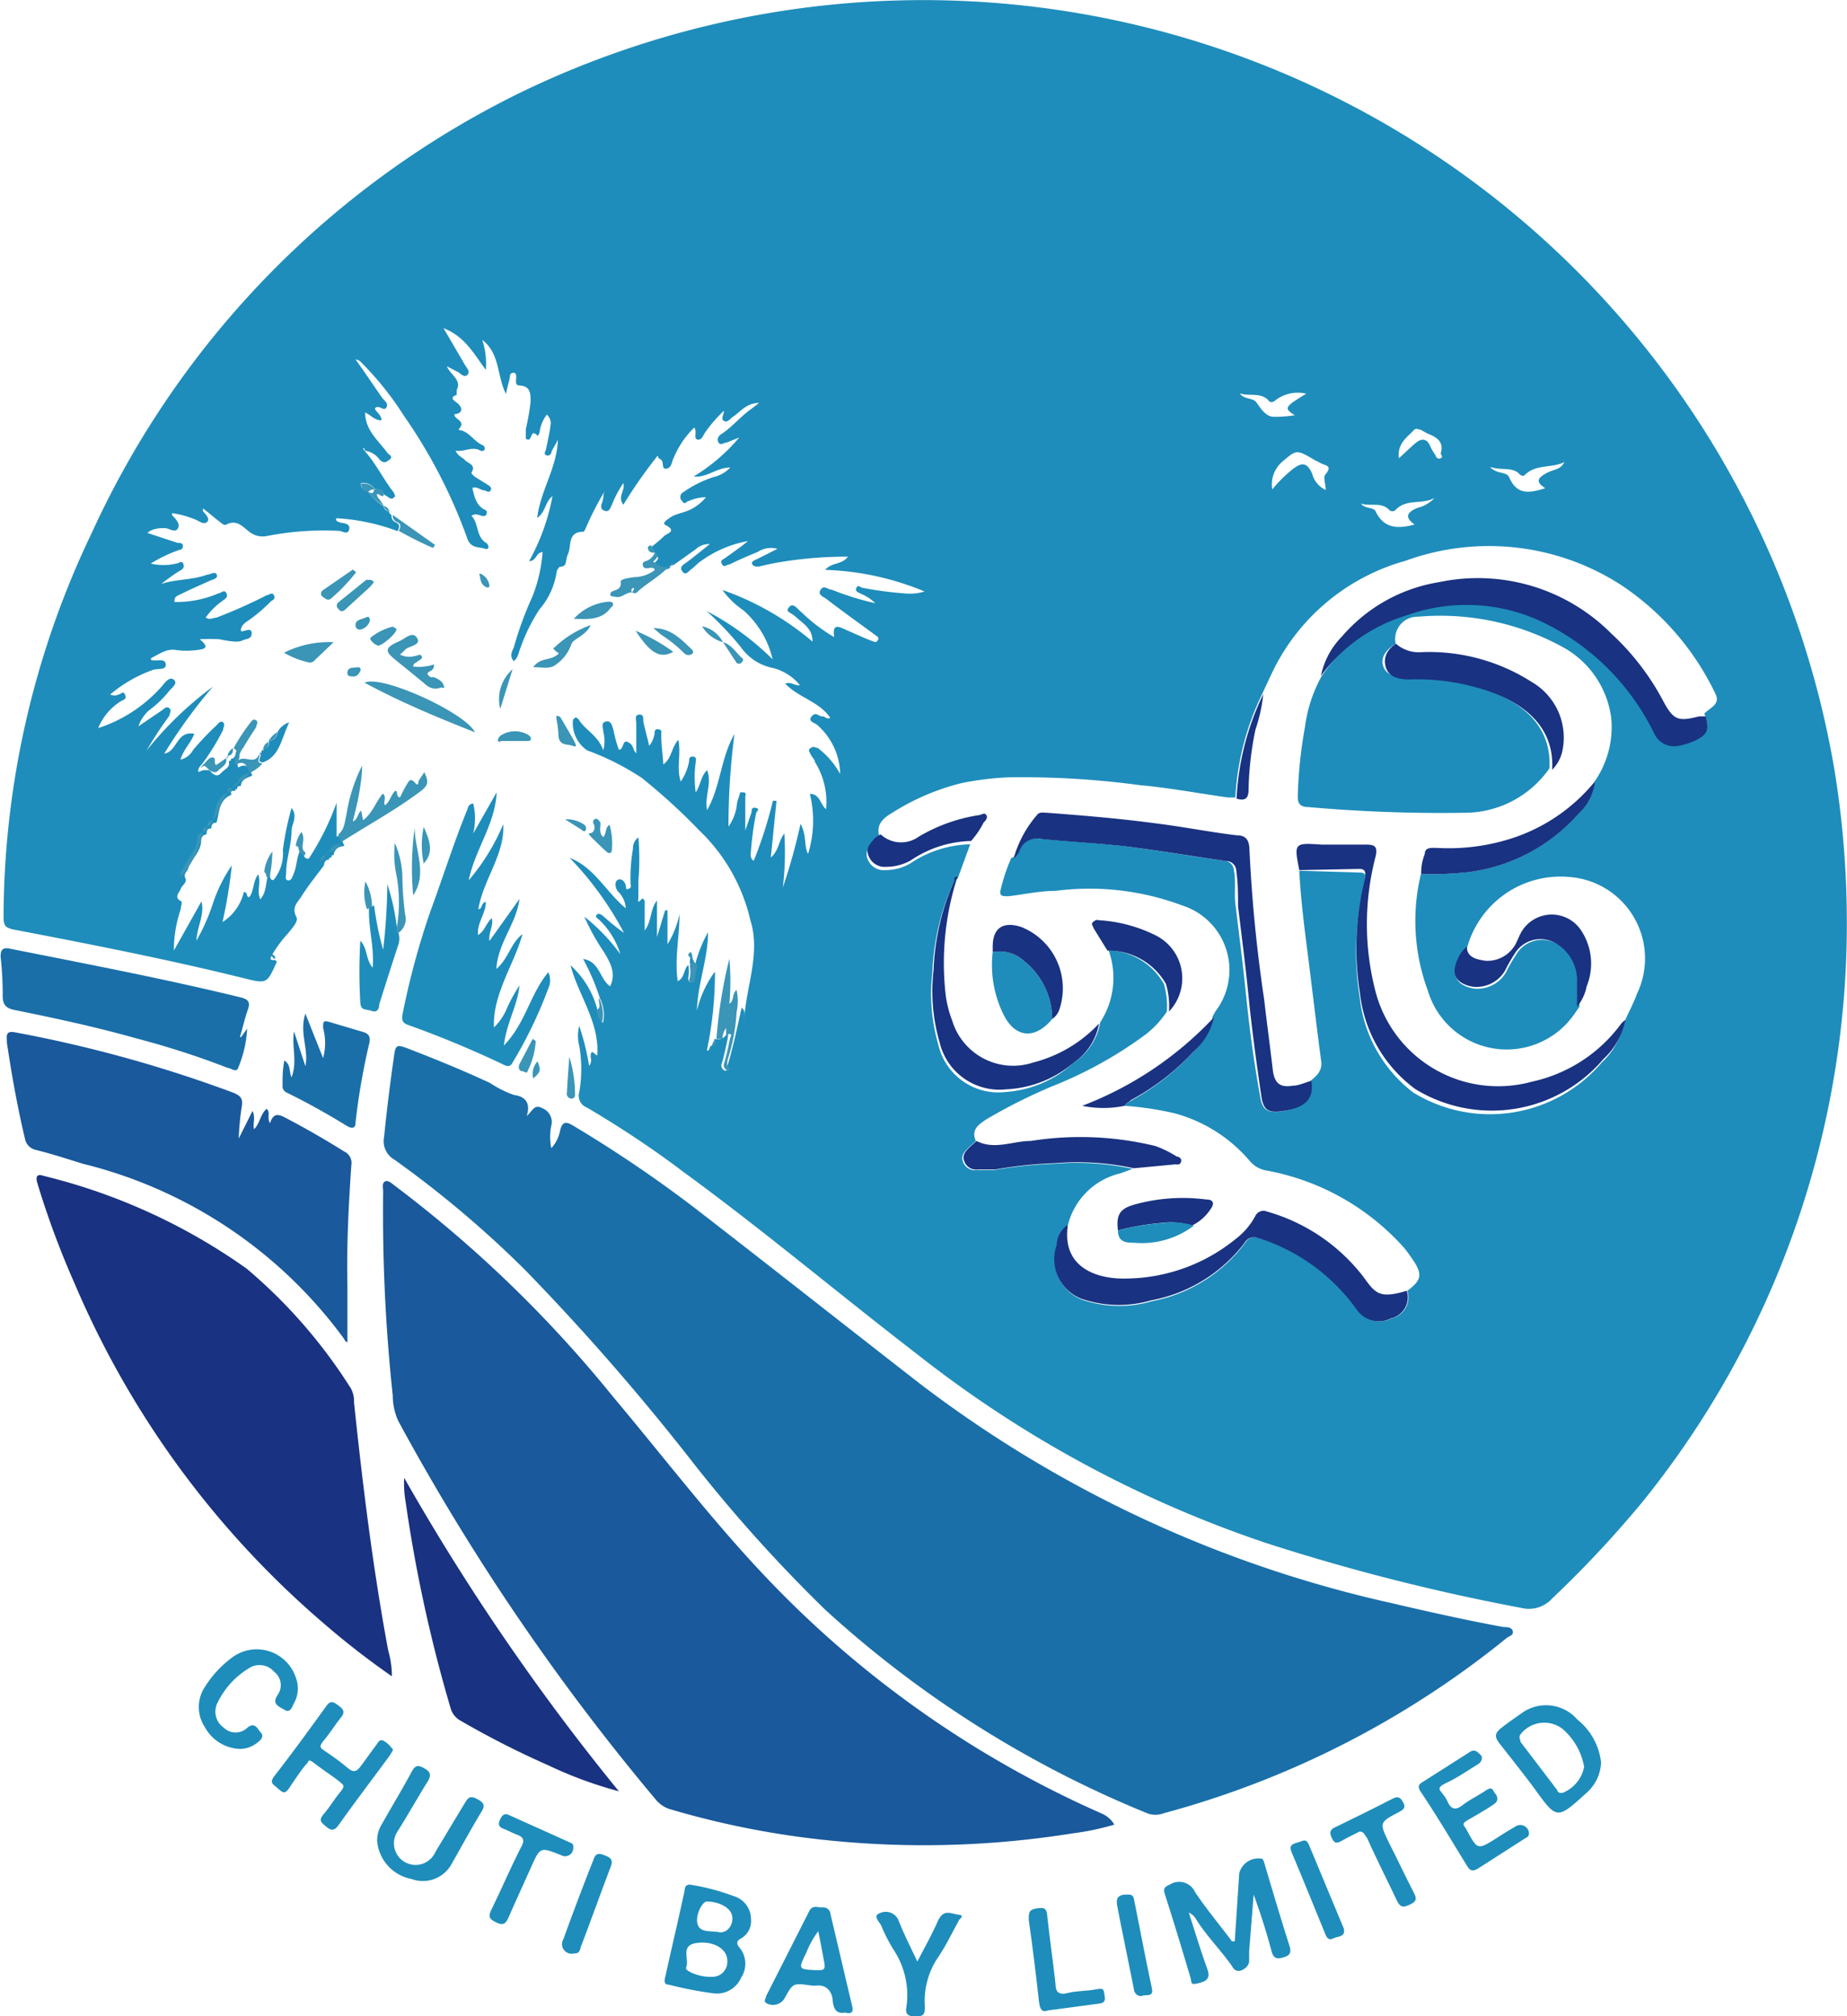 <svg xmlns="http://www.w3.org/2000/svg" id="Layer_1" data-name="Layer 1" viewBox="0 0 61.51 67.15"><defs><style>.cls-1{fill:#1e8dbb;}.cls-2{fill:#1a6fa9;}.cls-3{fill:#19599c;}.cls-4{fill:#193281;}.cls-5{fill:#3a95b7;}</style></defs><path class="cls-1" d="M21.36,21.6c.4.44.66,1,1,1.42,0,.05.08.1,0,.16a.12.12,0,0,1-.17,0L22,23.06c0-.14-.16-.16-.28-.17a.46.46,0,0,0-.46-.19c0,.16.08.26.23.28a1.9,1.9,0,0,0,.53.49h0a.18.18,0,0,0,.18.17,0,0,0,0,1,0,.05l.08.08h0a.22.22,0,0,0,.15.24c.14.07.11.18.05.29a6.82,6.82,0,0,0-2.05-.43c0,.13.09.11.13.14s.35,0,.31.22-.23.06-.35.06a10,10,0,0,0-2.38.17.71.71,0,0,1-.6-.14c-.22-.17-.42-.42-.76-.24-.09.05-.17-.06-.25-.11L16,23.54c0,.06,0,.09,0,.1s.25.22.15.34-.26,0-.39-.06a3.21,3.21,0,0,0-.79-.22s0,.06,0,.07.3.25.2.43-.29,0-.44,0-.41,0-.58.16l1,.33c.08,0,.19,0,.18.12s-.09.1-.16.13a4.74,4.74,0,0,0-.91.44,1.86,1.86,0,0,0,.85,0c.08,0,.18-.12.23,0s0,.18-.11.24-.42.28-.62.44c.5-.17,1-.12,1.53-.31.1,0,.27-.13.32,0s-.14.16-.25.21c-.28.13-.57.25-.85.39s-.3.11-.31.31l0,0,0,0a3.54,3.54,0,0,0,1.47-.29c.08,0,.19-.15.26,0s-.06.19-.14.26a2.21,2.21,0,0,0-.55.55c.15.09.25,0,.36,0a16.85,16.85,0,0,0,1.68-.75c.08,0,.17-.11.23,0s0,.15-.09.2a5.35,5.35,0,0,1-.72.62c-.12.08-.26.16-.29.33s.34-.13.36.1-.2.2-.33.27-.5,0-.75-.05a6.32,6.32,0,0,0-.65,0c.31.26.22.33-.1.36a2.59,2.59,0,0,1-.68,0c-.32-.06-.57.14-.84.27,0,0,0,.05,0,.06.17.06.46-.08.49.14s-.29.13-.45.2a4.57,4.57,0,0,0-1.4.81.3.3,0,0,0,.28,0c.07,0,.15-.14.21,0s0,.16-.11.21a1.9,1.9,0,0,0-.78.91,4.81,4.81,0,0,0,2.1-1.37c.11-.12.26-.37.42-.24s-.11.29-.21.44a3.41,3.41,0,0,1-.62.58,1.26,1.26,0,0,0-.35.53l.78-.53c.08-.06.16-.15.25-.07s0,.18,0,.25a12.86,12.86,0,0,0-.76,1.16,11.74,11.74,0,0,1,2.21-2.13,17.17,17.17,0,0,0-1.62,2.23c.44-.07.4-.77,1-.66-.11.3-.36.52-.46.86a.64.64,0,0,0,.42-.32,8.89,8.89,0,0,1,.79-.83c.05-.06.13-.16.21-.09s0,.17,0,.25a7.85,7.85,0,0,1-.68,1.11c-.07.09-.18.17-.14.31l-.05,0h0v0l.21-.08c.07,0,.18,0,.2,0s.2.3.38.11.32-.19.27-.42h0c.06,0,.08,0,.07-.07h0c.15,0,.15-.15.18-.26h0c.26.15-.05.37.07.55.3-.17.38.05.46.27h0c-.16.08-.36.11-.38.35h0c-.07,0-.13,0-.12.1h0q-.08,0-.06.06v0c-.13,0-.18,0-.13.13h0c-.43.17-.4.59-.5.93h0c-.14,0-.17.08-.17.19h0c-.15,0-.16.09-.16.2h0a.19.19,0,0,0-.18.19c0,.38-.3.6-.43.92,0,.11-.18.19-.1.34s-.11.24-.15.36-.24.28,0,.41c.07,0,0,.18,0,.27a4.21,4.21,0,0,0-.23,1.38l.92-1.64c.11.45-.14.81-.17,1.31a6.5,6.5,0,0,0,.56-1.27,5.12,5.12,0,0,1,.62-1.24,16.21,16.21,0,0,1-.31,1.89,1.63,1.63,0,0,0,.71-1c.15,0,.06.17.18.17.17-.21.11-.51.3-.76.1.29-.06.56.07.83.22-.25.17-.57.27-.84.1,0,0,.21.17.2a1.39,1.39,0,0,0,.31-1,9.71,9.71,0,0,1,.29-1.4c.22.29,0,.53,0,.76,0,.47-.18.93-.18,1.4,0,.09-.06.23.06.25s.15-.13.19-.22c.11-.25.09-.54.22-.78.1,0,.09.15.14.22s.15.09.18,0a8.69,8.69,0,0,0,.89-1.81v1.13c.13,0,.08-.13.16-.15s0,.14,0,.22l.1.25h0c-.17,0-.33.09-.36.3h0c-.05,0-.08,0-.07.08v0c-.06,0-.08,0-.08.07v0c-.12,0-.16.08-.17.19-.26.35-.53.68-.76,1.05-.12.18-.33.36-.16.67.08.15-.15.38-.28.55a3.85,3.85,0,0,0-.52.7c-.05.09-.13.22.09.18l.06.06c-.33.74-.33.74-1.1.55-2.46-.61-4.95-1.1-7.45-1.58-.56-.1-.56-.11-.55-.69a29.75,29.75,0,0,1,2.94-12.57A30.37,30.37,0,0,1,26.64,9.66,30.76,30.76,0,0,1,52.78,9.4,30.8,30.8,0,0,1,70.32,32.18a31.38,31.38,0,0,1,.42,4.64,30.65,30.65,0,0,1-6.8,19.81,36.18,36.18,0,0,1-3,3.21,1.05,1.05,0,0,1-1.05.32A69.2,69.2,0,0,1,51.4,58a38.64,38.64,0,0,1-11.62-6.29c-2.6-2-5.11-4.12-7.77-6.06-1-.76-2.1-1.49-3.22-2.15a.42.42,0,0,1-.26-.51,4.48,4.48,0,0,0,0-1.55,1.33,1.33,0,0,1,0-.66,8.31,8.31,0,0,1,.33,1.33.31.31,0,0,0,.05-.29c0-.33.14-.07.22-.06.08-1.11-.63-2-.89-3a3,3,0,0,1,.9,1.5.62.62,0,0,0,.18.42,1.22,1.22,0,0,0-.1-.82,7.7,7.7,0,0,0-.56-1.31c.56.08.55.68.9.91.21-.44,0-.8-.22-1.16a7.37,7.37,0,0,1-.64-1.16,6.39,6.39,0,0,1,1.2,1.25,2.65,2.65,0,0,0-.68-1.12c-.05-.06-.18-.11-.11-.19s.17,0,.24.06a7.18,7.18,0,0,0,.67.54,10.85,10.85,0,0,0-1.81-2.5c.83.32,1.21,1.14,1.87,1.68a.85.85,0,0,0-.26-.56c-.11-.14-.11-.34,0-.39s.23.05.26.2,0,.13.1.1.06-.11.06-.18a5.52,5.52,0,0,1,.08-1.15.44.44,0,0,1,.18-.38,8.71,8.71,0,0,1,0,1.45c0,.17,0,.34,0,.51s-.06.26.13.08c0,0,.08,0,.08.12v.94c.24-.31.17-.69.41-1v1.61H31l.39-1.28h.08v1.13a3.22,3.22,0,0,0,.4-1c0,.74-.17,1.47-.06,2.23.24-.12.19-.4.35-.54a1,1,0,0,1,0,.42c0,.06,0,.12.06.14s.1,0,.11-.11,0-.32.08-.48v0l0,0,0-.06a4.35,4.35,0,0,1,.41-1c0,.88-.35,1.72-.37,2.61a3.55,3.55,0,0,1,.6-1.3,12.61,12.61,0,0,1-.27,2.63c.12,0,.07-.11.12-.14s.16-.12.12-.24h.2l.12-.05s.09-.11.13-.11,0,.11,0,.16c-.06.27-.11.54-.19.8a.18.18,0,0,0,.11.25c.06,0,.06,0,.06-.1.2-.66.34-1.34.49-2,.14.12.08.24.09.36s0,0,0-.05c.08-1.07.54-2.14.2-3.22a6,6,0,0,0-1.71-3,19.93,19.93,0,0,0-1.92-1.75,8.77,8.77,0,0,0-1.81-.91,1.1,1.1,0,0,1-.47-1c.08-.16.16-.07.21,0,.22.34.63.51.8,1a1.18,1.18,0,0,0,0-.62c0-.13-.09-.3.09-.34s.2.15.25.28a4,4,0,0,0,.18.66c.18,0,.1-.36.31-.25s.13.24.27.37c0-.33,0-.66,0-1,0-.1-.07-.28.1-.29s.12.16.14.26.12.48.19.78a.86.86,0,0,0,.18-.41c0-.07,0-.16.13-.14s.09.1.09.17c0,.33.05.66.07,1,.29-.21.26-.55.5-.82.1.48-.07.93.08,1.39a1.73,1.73,0,0,0,.28-.68c0-.07,0-.16.13-.15s.09.11.09.19a3.48,3.48,0,0,0,0,1c.17-.25.16-.53.38-.74.17.46-.1.89,0,1.33.45-.79.45-1.74.91-2.53a23.67,23.67,0,0,0-.2,3.08,1.59,1.59,0,0,0,.28-.72c0-.1.05-.21.08-.31s0-.12.13-.11.07.09.07.14c0,.37,0,.75,0,1.13l.21-.61c0-.07,0-.18.15-.14s0,.12,0,.18a10.48,10.48,0,0,0-.18,1.37c0,.06,0,.14.1.21a14,14,0,0,0,.64-2l.12,0-.19,1.89c.27-.23.26-.56.45-.8a9.85,9.85,0,0,1-.05,1.8,19.7,19.7,0,0,0,.59-2.12c.21.37.11.74.25,1a3.71,3.71,0,0,0,.06-2c.34,0,.34.35.54.51a2.5,2.5,0,0,0-.37-1.57c0-.08-.1-.16-.14-.25s-.11-.15,0-.22.16,0,.23,0a2.7,2.7,0,0,1,.75.87,2.23,2.23,0,0,0-.77-1.64c-.08-.07-.32-.11-.18-.28s.23,0,.35,0,.14.11.27.05c-.37-.55-1.05-.67-1.5-1.14.2-.08.31.08.49.05a1.72,1.72,0,0,0-.89-.57,1.71,1.71,0,0,1-1.08-.7,10.74,10.74,0,0,0-1.14-1.2,9,9,0,0,1,2.2,1.61A3.09,3.09,0,0,0,34,26.94a2.78,2.78,0,0,1-.7-.68,9.45,9.45,0,0,1,3,1.72c0-.43-.3-.59-.53-.8s-.39-.18-.25-.35.29.08.41.17a5.79,5.79,0,0,0,1.09.83c-.07-.49.17-.34.4-.24s.51.23.76.33.24.09.3,0-.09-.15-.16-.21c-.52-.38-1.05-.76-1.57-1.16-.1-.07-.29-.13-.18-.3s.24,0,.37,0a9.15,9.15,0,0,0,1.45.45,1.52,1.52,0,0,0-.47-.31c-.08-.05-.22-.07-.16-.2s.14,0,.22,0a12.06,12.06,0,0,0,1.47.19,1.68,1.68,0,0,0,.58-.07,9.34,9.34,0,0,0-3.31-.72c.22-.26.55-.16.76-.44a13.45,13.45,0,0,0-2.58.24l-.39.09c-.09,0-.18,0-.22-.08s.07-.13.14-.16.44-.22.7-.35a.79.79,0,0,0-.65.1c-.32.13-.64.27-.95.42-.1,0-.16.12-.24,0s0-.16.08-.2c.26-.19.53-.37.78-.58a3.81,3.81,0,0,0-1.61.7c-.1.07-.18.17-.28.24s-.18.22-.29.08,0-.22.12-.3.49-.38.79-.62a.66.66,0,0,0-.48.18l-.73.52c-.06,0-.13,0-.12.1h0c-.22.12-.36-.07-.54-.14.18-.18.18-.18.07-.32h0l-.14-.25a4.71,4.71,0,0,0,.41-.35c.08-.09.46-.16.06-.37-.12-.06,0-.15.09-.21.23-.19.54-.19.79-.34a1.48,1.48,0,0,0,.46-.38,1.46,1.46,0,0,0-.58.13c-.07,0-.13.15-.21,0A.18.18,0,0,1,32,23a3.75,3.75,0,0,1,1-.5,1.08,1.08,0,0,0,.56-.32c-.45,0-.78.35-1.22.3a6.13,6.13,0,0,0,1.52-1.3l-.42.17c-.09,0-.2.11-.27,0s0-.23.09-.28c.37-.24.63-.58,1-.84l.26-.2c-.43,0-.62.3-.87.46-.09.06-.18.21-.3.14s0-.21,0-.34a4.5,4.5,0,0,0-.61.7c-.08.1-.12.29-.27.26s0-.26-.11-.4a3,3,0,0,0-.68,1c-.07.13-.07.35-.25.37s-.06-.24-.19-.31-.05-.06-.1-.12A15.91,15.91,0,0,0,30,23.42c-.21-.27.07-.47,0-.72a3.35,3.35,0,0,0-.38.72c-.06.1-.08.26-.25.2s-.1-.2-.06-.33,0-.2.08-.34a10.11,10.11,0,0,0-.63,1.22s-.06.15-.09.15c-.54,0-.39.46-.51.73s0,.42-.29.44c0,0-.08.1-.09.15a2.44,2.44,0,0,1-.57,1.26,5.78,5.78,0,0,0-.63,1.27c-.07.15-.07.33-.23.46-.14-.16-.07-.31,0-.45a11.53,11.53,0,0,1,.62-1.7A5,5,0,0,0,27.31,25c-.22,0-.2.3-.45.3a7.11,7.11,0,0,0,.78-2.17c-.26.21-.22.53-.51.73.11-.92.65-1.64.69-2.6l-.21.38c0,.07-.07.18-.18.13s0-.15,0-.23c.05-.25.11-.49.14-.74a.38.38,0,0,0-.12-.38,1.21,1.21,0,0,0-.23.52c0,.07-.06.2-.08.18-.27-.28-.15.27-.39.1,0-.07,0-.19,0-.32a7.08,7.08,0,0,0,.16-.92c0-.25,0-.51-.36-.53-.17,0-.12-.16-.12-.25s0-.16-.06-.17-.14,0-.15.12-.08.33-.13.58c-.31-.61-.19-1.34-.79-1.8a2.55,2.55,0,0,1,.12,1c-.39-.52-.69-1.11-1.41-1.39l.73,1.25c.06.09.16.2.07.3s-.2,0-.3-.08l-.39-.2c.14.31.5.45.33.79,0,.05,0,.14,0,.16-.22.08-.14.16,0,.26s.29.34-.08.39c0,.18.4.21.16.48-.05.05.06.05.09.06.28.09.43.38.7.49a.11.11,0,0,1,.06.12c0,.07-.09.08-.14.06-.27-.16-.53.05-.83,0,.08.18.23.22.32.32s.38.15.21.41c0,.05.08.11.13.15l.37.23c.07.05.2.1.14.21s-.15,0-.23,0-.24-.14-.38-.08c.07.3.13.61.46.75a.1.1,0,0,1,0,.13c0,.07-.09.06-.15.05s-.2-.1-.34,0c.26.26.14.72.52.92,0,0,.05.08.05.12a.08.08,0,0,1-.11.06c-.23-.08-.49,0-.61-.38a17.48,17.48,0,0,0-2.11-4.07,10.37,10.37,0,0,0-1.41-1.76.3.3,0,0,0-.19-.1v0c.3.42.59.85.88,1.27.07.1.23.19.15.33s-.22-.07-.35,0,.21.23.18.43c-.24,0-.37-.2-.56-.27l-.06,0h0l.08,0c0,.6.43.93.74,1.35.05.07.22.12.06.24s-.2.08-.31,0a.72.72,0,0,0-.5-.31s0-.1-.06-.09ZM66,30.38c.17-.2.56-.3.36-.68a9,9,0,0,0-3.14-3.61,8.11,8.11,0,0,0-7.18-.8,7,7,0,0,0-4.34,3.53c-.15.3-.29.61-.43.91a9,9,0,0,0-.89,3.44l-.25,0h0c-1-.14-1.94-.32-2.93-.41a29.24,29.24,0,0,0-4.39-.26,10,10,0,0,0-1.54.19,7.78,7.78,0,0,0-2.33,1c-.29.17-.54.39-.41.79a1,1,0,0,0-.19.16c-.14.17-.31.32-.21.57a.57.57,0,0,0,.59.38,1.64,1.64,0,0,0,.83-.22,3.72,3.72,0,0,1,2-.64l-.42,1.15c-.08,0-.11.06-.14.13a8.07,8.07,0,0,0-.7,3,6.08,6.08,0,0,0,.2,2.4,2.05,2.05,0,0,0,2.23,1.57A3.72,3.72,0,0,0,45,42a2,2,0,0,0,.88-1.34,2.72,2.72,0,0,0,.28-2.4A2.21,2.21,0,0,1,48,39.38a2.63,2.63,0,0,1,.1.92,3.13,3.13,0,0,1-.77.81,13.74,13.74,0,0,1-3.05,1.68,17.93,17.93,0,0,0-2.19,1.1c-.26.17-.52.35-.35.72l-.24.22c-.13.13-.27.26-.19.47a.42.42,0,0,0,.46.28c.19,0,.38,0,.57,0a14.64,14.64,0,0,1,2-.21,8.88,8.88,0,0,1,2.62.17l-.41.15a2.35,2.35,0,0,0-1.75,1.74.85.85,0,0,0-.35.68,1.41,1.41,0,0,0,1,1.84,3.8,3.8,0,0,0,2.14,0A5.06,5.06,0,0,0,50.71,48a.36.36,0,0,1,.47-.15,6.38,6.38,0,0,1,3.27,2.39.89.89,0,0,0,1.13.28.72.72,0,0,0,.53-.92c.48-.36.51-.55.17-1.05-.09-.13-.18-.26-.28-.38a8.09,8.09,0,0,0-4.61-2.58.91.91,0,0,1-.51-.29,5,5,0,0,0-2.52-1.61,10.52,10.52,0,0,0-1.67-.25c.05-.1.16-.13.25-.19A7.91,7.91,0,0,0,49,41.62a2.11,2.11,0,0,0,.63-1.17l.09-.16a2.26,2.26,0,0,0-1.13-3.53,8.79,8.79,0,0,0-4.19-.48c-.53,0-1.06.12-1.58.18-.22,0-.32,0-.24-.28a6.1,6.1,0,0,1,.34-1c.11,0,.15-.12.18-.2a.61.61,0,0,1,.72-.44c1,.1,1.9.14,2.84.25,1.12.14,2.23.33,3.35.49a.33.33,0,0,1,.32.31c.08.4,0,.8.06,1.19.12,1,.25,2,.35,3S51,42,51.2,43.09c.07.49.25.61.75.53.74-.12,1-.43.92-1,.21-.17.41-.34.37-.66-.15-1.12-.28-2.24-.42-3.35s-.26-2-.31-3l2,.06c.21,0,.23.09.19.28a9.47,9.47,0,0,0-.18,3.86A4.6,4.6,0,0,0,56.31,43a4.88,4.88,0,0,0,6.27-1,2.42,2.42,0,0,0,.73-1.3c.15-.34.33-.67.45-1a2.72,2.72,0,0,0-2.24-3.88,3.23,3.23,0,0,0-3.43,2.38,1,1,0,0,0-.26.38c-.25.52-.1.83.46.95a1.1,1.1,0,0,0,1.1-.53,5.09,5.09,0,0,1,.32-.56A1,1,0,0,1,61,38a1.43,1.43,0,0,1,.84,1.33c0,.27,0,.54,0,.81l-.12.17a2.74,2.74,0,0,1-4.93-.71,6.68,6.68,0,0,1-.23-3.88,11.48,11.48,0,0,0,1.55-.06,5.89,5.89,0,0,0,3.68-1.94,1.75,1.75,0,0,0,.56-1.09,3.18,3.18,0,0,0,.55-2.09,3.15,3.15,0,0,0-1.53-2.33,8.47,8.47,0,0,0-4.9-1.06.74.74,0,0,0-.75.9c-.27.17-.51.41-.42.73s.45.39.78.41h0a7.33,7.33,0,0,1,2.14.24c1.29.33,2.72,1.09,2.62,2.77A3.44,3.44,0,0,1,58,33.68a50,50,0,0,1-5.19-.19c-.26,0-.36-.11-.35-.37a14.83,14.83,0,0,1,.24-2.3,4.73,4.73,0,0,1,.56-1.7A5.49,5.49,0,0,1,56.07,27a5.9,5.9,0,0,1,4.5.2,8,8,0,0,1,3.75,3.71.73.73,0,0,0,.76.44,2.28,2.28,0,0,0,.58-.17C66.1,31,66.17,30.83,66,30.38ZM51.61,22.91a4.53,4.53,0,0,1,.7-.69c.31-.23.47-.19.63.17a.82.82,0,0,0,.45.54c0-.21-.1-.43,0-.53.23-.28,0-.28-.16-.36L53,21.92c-.58-.34-.58-.34-1.06.07A1,1,0,0,0,51.61,22.91Zm5.37.3c-.4.21-.91,0-1.27.39a.15.15,0,0,1-.2,0c-.27-.29-.63-.11-.94-.22.12.19.41.11.48.26.29.6.77.58,1.3.44-.31-.22-.29-.39.08-.55A1.18,1.18,0,0,0,57,23.21ZM61.34,22c-.42.21-.94.06-1.31.42-.09.09-.17,0-.25-.08-.26-.17-.56-.06-.92-.18.23.26.55.14.64.35.24.54.59.56,1.2.36-.29-.19-.29-.31,0-.48S61.19,22.28,61.34,22Zm-8.61-2.28a1.22,1.22,0,0,0-1,.21c-.08.07-.18.12-.26,0-.27-.26-.63-.11-.94-.22.13.21.42.14.54.29s.28.45.54.49a4,4,0,0,0,.75-.05C52,20.21,52,20.17,52.73,19.73Zm3.1,2.15c.21-.19.38-.36.56-.51s.37-.16.48.11a1.92,1.92,0,0,0,.18.31c0,.05.08.14.17.09s0-.11,0-.16c.11-.36-.1-.52-.39-.64a2.49,2.49,0,0,1-.28-.15c-.07,0-.14-.06-.21,0C56.1,21.18,55.76,21.38,55.83,21.88ZM35.19,28.8l0,0s0,0,0,0a0,0,0,0,0,0,0Z" transform="translate(-9.24 -6.61)"></path><path class="cls-2" d="M26.78,43.78c.2-.17.25-.41.52-.26a.49.49,0,0,1,.3.58,1.84,1.84,0,0,0,0,.75,1.19,1.19,0,0,0,.29-.57c.07-.34.22-.32.47-.16a42.76,42.76,0,0,1,4,2.71c2.51,1.94,5,3.91,7.51,5.86A40.28,40.28,0,0,0,55.57,60c1.24.29,2.49.57,3.74.8.11,0,.28,0,.31.14s-.13.16-.21.23A30.8,30.8,0,0,1,48,67a.77.77,0,0,1-.56,0,36,36,0,0,1-10.71-6.77,49.31,49.31,0,0,1-4.43-4.93,78.38,78.38,0,0,0-5.56-6.38,35,35,0,0,0-4.37-3.69.7.7,0,0,1-.34-.74c.09-.9.2-1.79.33-2.69.05-.39.09-.41.46-.27.93.36,1.84.73,2.74,1.15a3.52,3.52,0,0,0,.8.4C26.7,43.12,26.93,43.32,26.78,43.78Z" transform="translate(-9.24 -6.61)"></path><path class="cls-3" d="M46.35,67.38a8.48,8.48,0,0,1-1.38.29,31.29,31.29,0,0,1-8.37.21,28.88,28.88,0,0,1-5-1,1,1,0,0,1-.51-.32A75.69,75.69,0,0,1,22.5,53.93a2.08,2.08,0,0,1-.18-.84A57.08,57.08,0,0,1,22,46.3c0-.12-.05-.28.06-.34s.24.08.34.15a41.3,41.3,0,0,1,7.24,7c1.68,2,3.29,4.11,5.08,6a34.69,34.69,0,0,0,11.23,7.91A.89.89,0,0,1,46.35,67.38Z" transform="translate(-9.24 -6.61)"></path><path class="cls-4" d="M22.29,62.44A27,27,0,0,1,20,60.66a30.71,30.71,0,0,1-8.27-11.29A28.69,28.69,0,0,1,10.48,46c-.06-.21,0-.3.2-.23a19.73,19.73,0,0,1,6.77,3.09,17.23,17.23,0,0,1,3.48,4,.91.91,0,0,1,.1.46c.29,2.77.63,5.53,1.14,8.27A3,3,0,0,1,22.29,62.44Z" transform="translate(-9.24 -6.61)"></path><path class="cls-3" d="M17.19,44.53l.46-.92c.11.24,0,.42.05.61.2-.19.2-.49.42-.68.14.13,0,.28.11.48.12-.36.29-.3.52-.18.67.35,1.31.72,1.95,1.12a.42.42,0,0,1,.24.46c-.09,1.33-.16,2.65-.13,4,0,.63,0,1.25,0,1.89-.06,0-.09-.07-.12-.12A15.3,15.3,0,0,0,12,45.37c-.52-.16-1-.32-1.56-.46a.47.47,0,0,1-.37-.38c-.25-1.05-.44-2.12-.6-3.19,0-.23-.07-.42.31-.34A43.63,43.63,0,0,1,17,43c.25.1.34.2.29.47A9.2,9.2,0,0,0,17.19,44.53Z" transform="translate(-9.24 -6.61)"></path><path class="cls-4" d="M29.85,66.27a13.65,13.65,0,0,1-2.34-.86,29.86,29.86,0,0,1-2.93-1.49.69.69,0,0,1-.34-.44,48.49,48.49,0,0,1-1.49-6.84,3.6,3.6,0,0,1-.05-.81A75.61,75.61,0,0,0,29.85,66.27Z" transform="translate(-9.24 -6.61)"></path><path class="cls-1" d="M25,33.37a2.17,2.17,0,0,1,0,1L25.78,33c-.05,1.07-.73,1.92-.93,2.93A7.15,7.15,0,0,0,26,34.06c.06,1-.67,1.85-.83,2.83.14,0,.09-.22.25-.24,0,.39-.3.69-.26,1.1.23-.13.26-.39.46-.56.06.27-.12.48-.08.76l1-1.4c-.1.82-.72,1.46-.77,2.33.4-.33.47-.85.87-1.16-.27,1-1,2-.95,3.11a1.92,1.92,0,0,0,.45-.68,5.69,5.69,0,0,1,.4-.72c-.06.66-.43,1.24-.52,2,.72-.73.87-1.71,1.48-2.44a.64.64,0,0,1,0,.54A14.69,14.69,0,0,1,26.31,42c-.08.15-.18.13-.3.07a33.64,33.64,0,0,0-3.17-1.32c-.21-.07-.23-.18-.19-.38A25.9,25.9,0,0,1,23.56,37c.42-1.14.78-2.29,1.24-3.42C24.83,33.5,24.83,33.4,25,33.37Z" transform="translate(-9.24 -6.61)"></path><path class="cls-2" d="M17.27,41.15l.2-.28a3.85,3.85,0,0,1-.3,1.31c-.06.17-.24,0-.34,0-1-.39-2-.71-3.1-1-1.32-.37-2.66-.66-4-.93-.3-.06-.4-.18-.4-.48a11.33,11.33,0,0,0-.07-1.3c0-.26.1-.31.33-.26,2.56.51,5.13,1,7.67,1.62.27.07.32.17.23.42s-.17.6-.26.9Z" transform="translate(-9.24 -6.61)"></path><path class="cls-1" d="M50.36,71.27,50.51,69a.66.66,0,0,1,.72-.49c.09,0,.1.12.13.2.27.91.54,1.82.83,2.73.06.21,0,.3-.2.36s-.33.06-.4-.19c-.17-.64-.37-1.27-.6-1.9l-.15,1.89c0,.11,0,.22,0,.33s-.1.24-.25.3-.25,0-.33-.15c-.38-.54-.85-1-1.2-1.57a.51.51,0,0,0-.23-.2c.2.62.39,1.25.61,1.86.12.32,0,.42-.28.49s-.23,0-.27-.17c-.28-.94-.56-1.87-.86-2.8-.06-.19,0-.24.18-.32a.58.58,0,0,1,.83.26c.38.57.82,1.09,1.23,1.64Z" transform="translate(-9.24 -6.61)"></path><path class="cls-2" d="M20,41.85a1.89,1.89,0,0,0,0-1c0-.22,0-.27.25-.19l1.08.32c.21.06.25.18.21.37A22,22,0,0,0,21.08,44c0,.19-.11.21-.27.12-.65-.4-1.31-.77-2-1.11a.24.24,0,0,1-.16-.26c0-.26,0-.52.06-.82.22.14.15.36.24.56.2-.53,0-1,.08-1.53l.38,1.16c.12-.57-.21-1.11,0-1.75Z" transform="translate(-9.24 -6.61)"></path><path class="cls-1" d="M34.25,70.53a.66.66,0,0,1-.33.64c-.15.08-.17.17-.05.31a.84.84,0,0,1,.05,1A.88.88,0,0,1,33,73a12.64,12.64,0,0,1-1.49-.29c-.18,0-.14-.16-.11-.28.22-1,.44-1.91.64-2.86,0-.14.08-.22.24-.18a7.3,7.3,0,0,1,1.39.37A.8.8,0,0,1,34.25,70.53Zm-.79,1.37c0-.35-.41-.65-1-.58s-.25.54-.37.82c-.06.12.48.33.84.31A.5.5,0,0,0,33.46,71.9Zm.17-1.41c0-.3-.38-.54-.85-.55-.15,0-.39.45-.31.75s.45.22.7.27S33.64,70.78,33.63,70.49Z" transform="translate(-9.24 -6.61)"></path><path class="cls-1" d="M22.33,64.89a2.32,2.32,0,0,1-.14.23c-.56.76-1.13,1.51-1.67,2.27-.13.18-.23.21-.4.07s-.29-.21-.1-.43.35-.49.54-.72.12-.24,0-.35-.55-.39-.82-.6-.2-.08-.29,0-.38.5-.55.76-.23.21-.4.06-.3-.19-.12-.42c.59-.76,1.16-1.54,1.72-2.32.13-.18.22-.17.38-.05s.29.21.11.43-.36.51-.56.75-.11.26.06.38a8.12,8.12,0,0,1,.75.56c.14.11.24.12.35,0s.38-.52.58-.78c.06-.08.1-.21.25-.14A1,1,0,0,1,22.33,64.89Z" transform="translate(-9.24 -6.61)"></path><path class="cls-1" d="M62.56,65.31a1.42,1.42,0,0,1-.47,1c-1,.91-1,.91-1.74-.12-.38-.51-.77-1-1.17-1.51-.15-.19-.17-.32,0-.47s.48-.36.72-.53a1.38,1.38,0,0,1,1.87.2A2.14,2.14,0,0,1,62.56,65.31Zm-.57.12a2.14,2.14,0,0,0-.73-1.25,1,1,0,0,0-1.38.19c-.08.11,0,.18,0,.26l1.22,1.6c0,.06.09.13.21.08A1.17,1.17,0,0,0,62,65.43Z" transform="translate(-9.24 -6.61)"></path><path class="cls-1" d="M21.8,67.93a1,1,0,0,1,.16-.57c.33-.59.68-1.16,1-1.76.12-.22.23-.2.42-.09s.23.22.11.42c-.34.55-.65,1.1-1,1.66a.72.72,0,1,0,1.25.7c.33-.55.66-1.1,1-1.66.13-.23.25-.18.43-.08s.23.2.11.39c-.35.58-.67,1.17-1,1.75a1.09,1.09,0,0,1-1.34.5A1.41,1.41,0,0,1,21.8,67.93Z" transform="translate(-9.24 -6.61)"></path><path class="cls-1" d="M60.16,67.67c0,.11-.08.14-.15.18l-1.56,1c-.17.1-.26.06-.35-.09-.51-.83-1-1.66-1.55-2.48-.09-.14-.09-.23.07-.32l1.57-1c.17-.11.25,0,.35.09s.05.25-.11.34c-.32.19-.62.41-1,.59s-.25.23-.11.42a1,1,0,0,1,.13.22c.12.26.27.29.5.11s.51-.31.76-.48.24,0,.32.09.12.23,0,.33-.56.36-.86.53-.18.18-.09.35c.37.68.36.68,1,.28.21-.14.43-.27.65-.4A.29.29,0,0,1,60.16,67.67Z" transform="translate(-9.24 -6.61)"></path><path class="cls-1" d="M37.38,73.64c-.32.06-.39-.17-.41-.42s-.18-.51-.53-.48a1.09,1.09,0,0,1-.18,0c-.61-.09-.61-.09-.9.44a.45.45,0,0,1-.61.14c-.09-.07,0-.15,0-.22l1.44-2.84c.11-.21.28-.12.44-.12a.24.24,0,0,1,.27.23l.72,3.06C37.66,73.61,37.62,73.7,37.38,73.64Zm-.89-2.71a3.07,3.07,0,0,0-.4.72c-.27.55-.27.55.35.58h0c.21,0,.3,0,.25-.26S36.57,71.31,36.49,70.93Z" transform="translate(-9.24 -6.61)"></path><path class="cls-1" d="M17.24,64.86a1.39,1.39,0,0,1-1.18-.73,1.21,1.21,0,0,1,0-1.33,3.56,3.56,0,0,1,.93-1,1.37,1.37,0,0,1,2.11.71,1,1,0,0,1-.06.81c-.07.12-.12.36-.32.24s-.45-.19-.22-.52a.56.56,0,0,0-.13-.75.64.64,0,0,0-.82-.13,2.73,2.73,0,0,0-1.06,1.15.65.65,0,0,0,.2.84.56.56,0,0,0,.79,0c.26-.21.34.06.45.17s0,.25-.12.33A.94.94,0,0,1,17.24,64.86Z" transform="translate(-9.24 -6.61)"></path><path class="cls-1" d="M39.79,71.94c.26-.5.49-.91.68-1.34s.44-.25.69-.22,0,.15,0,.22c-.23.41-.43.84-.7,1.23a2.59,2.59,0,0,0-.42,1.6c0,.21,0,.34-.29.34s-.37-.08-.32-.34A2.74,2.74,0,0,0,39,71.55a5.5,5.5,0,0,1-.41-.8c-.06-.13-.29-.33-.07-.41a.46.46,0,0,1,.64.22C39.33,71,39.55,71.43,39.79,71.94Z" transform="translate(-9.24 -6.61)"></path><path class="cls-1" d="M54.52,67.61c-.19.1-.39.19-.58.3s-.26.1-.35-.09-.05-.28.13-.36c.64-.31,1.27-.62,1.91-.95.2-.1.27,0,.35.15s0,.22-.13.29c-.69.36-.68.36-.34,1.06.28.55.54,1.11.82,1.65.11.21.06.29-.13.38s-.31.13-.43-.11c-.33-.7-.69-1.4-1-2.1C54.69,67.74,54.67,67.61,54.52,67.61Z" transform="translate(-9.24 -6.61)"></path><path class="cls-1" d="M28.33,68.15a.27.27,0,0,1-.4.25c-.7-.28-.7-.28-1,.39s-.5,1.1-.74,1.65c-.09.2-.16.33-.42.2s-.27-.2-.16-.44c.34-.69.64-1.4,1-2.1.1-.19.07-.3-.14-.38s-.3-.14-.46-.2-.19-.15-.12-.3.14-.24.32-.15l2,.9C28.26,68,28.35,68,28.33,68.15Z" transform="translate(-9.24 -6.61)"></path><path class="cls-1" d="M44.13,73.57c-.2.08-.26-.06-.29-.3-.1-.91-.21-1.81-.34-2.72,0-.24,0-.34.27-.38s.33,0,.35.29c.08.74.19,1.48.27,2.22,0,.25.09.39.4.31s.63-.06.93-.12.27,0,.31.23-.11.23-.25.25Z" transform="translate(-9.24 -6.61)"></path><path class="cls-1" d="M22.51,37.68a.62.62,0,0,1,0,.38c-.22.67-.43,1.33-.64,2,0,.12-.05.29-.25.22s-.36,0-.38-.27a17.45,17.45,0,0,1,0-2.07c.25.27.17.61.41.9.06-.7-.15-1.32-.12-2l.17-.07A9.55,9.55,0,0,0,22,38.24a20.76,20.76,0,0,0,.14-2.18,7.42,7.42,0,0,1,.32,1.47C22.45,37.59,22.45,37.64,22.51,37.68Z" transform="translate(-9.24 -6.61)"></path><path class="cls-1" d="M46.82,69.71c.14,0,.17.06.19.18.2,1,.39,2,.59,2.94.07.31-.2.2-.32.25S47,73,47,72.85l-.45-2.23-.09-.46C46.38,69.81,46.47,69.7,46.82,69.71Z" transform="translate(-9.24 -6.61)"></path><path class="cls-1" d="M28.36,71.67A.32.32,0,0,1,28,71.2c.32-.88.65-1.76,1-2.64.07-.22.17-.24.37-.16s.3.14.21.38c-.34.89-.66,1.79-1,2.68C28.55,71.56,28.54,71.68,28.36,71.67Z" transform="translate(-9.24 -6.61)"></path><path class="cls-1" d="M54,70.93c0,.2-.23.17-.36.24s-.2,0-.25-.11c-.38-.92-.75-1.85-1.14-2.77-.08-.2,0-.26.19-.31s.29-.16.39.07L54,70.86Z" transform="translate(-9.24 -6.61)"></path><path class="cls-5" d="M20.6,34.66l-.1-.25c.22-.17.22-.44.28-.68a5.38,5.38,0,0,1,.52-1.62c0,.31-.05.62-.1.92s-.13.6-.21.94c.19-.09.15-.27.28-.36l.06.32c.32-.24.42-.61.66-.89.14.13,0,.27.07.39.17-.12.19-.33.34-.48.12,0,0,.18.16.22.07-.14.14-.29.22-.42s.12-.24.27-.08.1,0,.14-.07l.18-.27c.16.33.13.45-.16.66C22.38,33.61,21.47,34.1,20.6,34.66Z" transform="translate(-9.24 -6.61)"></path><path class="cls-5" d="M25.06,31c-1.27-.5-2.47-1-3.68-1.65C21.91,29.06,24.72,30.33,25.06,31Z" transform="translate(-9.24 -6.61)"></path><path class="cls-5" d="M33.53,42.16c0,.05,0,.12-.06.1a.18.18,0,0,1-.11-.25c.08-.26.13-.53.19-.8,0-.05.09-.14,0-.16s-.09.07-.13.11v-.31a.61.61,0,0,0-.12.36h-.2a16.14,16.14,0,0,1,.43-2.67,8.32,8.32,0,0,1,0,1.5c.17-.11.08-.33.24-.46a1.7,1.7,0,0,1,0,.74,6.12,6.12,0,0,1-.3,1.59C33.47,42,33.42,42.09,33.53,42.16Zm0-2h0a.77.77,0,0,0,0,.15s0,0,0,0S33.52,40.25,33.53,40.2Z" transform="translate(-9.24 -6.61)"></path><path class="cls-5" d="M22.56,28.41a.67.67,0,0,0,.49.05c.08,0,.18-.09.23,0s-.07.13-.13.18-.14.05-.15.17a1.61,1.61,0,0,0,.69-.07.2.2,0,0,1-.12.22c-.17.09-.06.14,0,.2a.35.35,0,0,0,.11,0c.13.06.27.11.33.26s0,.08-.09.09a.47.47,0,0,1-.47-.07c-.33-.28-.67-.55-1-.82s-.49-.41.08-.65c.19-.08.45-.36.6-.11s-.27.25-.41.4A1.19,1.19,0,0,1,22.56,28.41Z" transform="translate(-9.24 -6.61)"></path><path class="cls-5" d="M31.06,25c.11.14.11.14-.07.32.18.07.32.26.54.14-.31.35-.74.56-1.08.88-.06.06-.13,0-.18,0a.16.16,0,0,0,.08-.15h0l0,0v0c-.08,0-.1.08-.07.15-.2,0-.33.19-.53.15s-.16,0-.18-.07.05-.11.1-.13.29-.06.24-.31c0-.09.31-.13.48-.15a1.14,1.14,0,0,0,.65-.23c0-.09-.07-.07-.11-.08s-.24.08-.28-.07.11-.14.19-.19S31,25.13,31.06,25Z" transform="translate(-9.24 -6.61)"></path><path class="cls-5" d="M27,28.83c.21-.3.51-.23.72-.36s.12-.08,0-.2,0-.07,0-.11a3.37,3.37,0,0,1,1.19-.73c-.16.36-.59.46-.64.63a1.37,1.37,0,0,1-.51.68C27.56,28.91,27.29,28.83,27,28.83Z" transform="translate(-9.24 -6.61)"></path><path class="cls-5" d="M20.35,28l-.62.59a.21.21,0,0,1-.22.08,2.89,2.89,0,0,1-.81-.32A3.3,3.3,0,0,1,20.35,28Z" transform="translate(-9.24 -6.61)"></path><path class="cls-5" d="M22.51,37.68c-.06,0-.06-.09-.06-.15a5.09,5.09,0,0,0,0-1.74,3.37,3.37,0,0,1-.06-1.1,3,3,0,0,1,.25,1.08,11.18,11.18,0,0,0,.09,1.29A.57.57,0,0,1,22.51,37.68Z" transform="translate(-9.24 -6.61)"></path><path class="cls-5" d="M17.55,32.35c-.08-.22-.16-.44-.46-.27-.12-.18.19-.4-.07-.55a6.08,6.08,0,0,1,.55-.84c.05-.07.11-.15.2-.09s0,.16,0,.23c-.14.22-.29.44-.42.67a.78.78,0,0,0-.17.43c.21-.17.55.17.69-.2.06.09-.15.28.11.31A1.18,1.18,0,0,1,17.55,32.35Z" transform="translate(-9.24 -6.61)"></path><path class="cls-5" d="M23.05,34.18c0,.75.44,1.51-.05,2.25A10,10,0,0,1,23.05,34.18Z" transform="translate(-9.24 -6.61)"></path><path class="cls-5" d="M29.33,34.49c.12-.13.05-.31.21-.41a2.26,2.26,0,0,1,.08.81c0,.13-.08.18-.19.08s-.33-.31-.49-.47-.07-.13,0-.15.14-.17.07-.3a.11.11,0,0,1,.07-.17c.08,0,.11.06.15.12S29.15,34.34,29.33,34.49Z" transform="translate(-9.24 -6.61)"></path><path class="cls-5" d="M28.35,27.22a1.77,1.77,0,0,1,1.15-.57c.06,0,.13,0,.15.05s0,.1-.07.15C29.27,27.28,28.8,27.23,28.35,27.22Z" transform="translate(-9.24 -6.61)"></path><path class="cls-5" d="M21.69,26a1.83,1.83,0,0,1-.13.16l-.8.73c-.07.07-.16.13-.25,0a.14.14,0,0,1,0-.22l.93-.75C21.55,25.93,21.64,25.9,21.69,26Z" transform="translate(-9.24 -6.61)"></path><path class="cls-5" d="M21.1,25.67a6.2,6.2,0,0,1-.83.87c-.11.1-.2,0-.28-.05s-.08-.16,0-.22l1-.69Z" transform="translate(-9.24 -6.61)"></path><path class="cls-1" d="M18,32c-.26,0,0-.22-.11-.31h0c.05,0,.07,0,.06-.08h0c.06,0,.08,0,.07-.07h0c.18,0,.17-.13.18-.25h0a.31.31,0,0,0,.28-.29.66.66,0,0,1,.39-.33C18.6,31.24,18.55,31.8,18,32Z" transform="translate(-9.24 -6.61)"></path><path class="cls-5" d="M30.41,27.62a5.94,5.94,0,0,1,1.25.7C31.22,28.56,30.9,28.37,30.41,27.62Z" transform="translate(-9.24 -6.61)"></path><path class="cls-5" d="M31,27.53c.59,0,.93.38,1.3.73,0,0,.05.09,0,.12a.2.2,0,0,1-.26,0,4.68,4.68,0,0,0-.78-.63Z" transform="translate(-9.24 -6.61)"></path><path class="cls-5" d="M22.52,24.29c.06-.11.09-.22-.05-.29a.22.22,0,0,1-.15-.24l1.41,1-.07.1A12.38,12.38,0,0,1,22.52,24.29Z" transform="translate(-9.24 -6.61)"></path><path class="cls-5" d="M27.77,30.55s0-.07,0-.09.11,0,.14.05c.15.26.31.52.45.78s0,.17-.12.14-.39,0-.4-.32A3.44,3.44,0,0,0,27.77,30.55Z" transform="translate(-9.24 -6.61)"></path><path class="cls-5" d="M22.44,27.58c0,.13-.51.57-.62.53a.44.44,0,0,1-.18-.12s-.11-.1-.05-.15a1.92,1.92,0,0,1,.73-.36s.08.05.12.07Z" transform="translate(-9.24 -6.61)"></path><path class="cls-5" d="M25.93,31.29a.08.08,0,0,1-.11,0c0-.1.06-.16.12-.2a.88.88,0,0,1,.9,0s.1.07.08.14-.1.06-.15.06Z" transform="translate(-9.24 -6.61)"></path><path class="cls-5" d="M27.08,41.28a2.5,2.5,0,0,1-.27,1c0,.11-.14,0-.21,0s-.11-.14-.06-.23l.44-.84Z" transform="translate(-9.24 -6.61)"></path><path class="cls-5" d="M28.2,41.81a4.25,4.25,0,0,1,.19,1.27.11.11,0,0,1-.11.12.16.16,0,0,1-.16-.2C28.14,42.6,28.17,42.2,28.2,41.81Z" transform="translate(-9.24 -6.61)"></path><path class="cls-5" d="M26.31,28.9l-.41,1.32A1.33,1.33,0,0,1,26.31,28.9Z" transform="translate(-9.24 -6.61)"></path><path class="cls-5" d="M16.77,31.86c.05.23-.16.3-.27.42s-.28,0-.38-.11-.13,0-.2,0l.19-.2c.07-.07.12-.15.23-.13s0,.19.1.25Z" transform="translate(-9.24 -6.61)"></path><path class="cls-5" d="M23.35,35.37a3,3,0,0,1,0-1.22C23.56,34.62,23.69,35,23.35,35.37Z" transform="translate(-9.24 -6.61)"></path><path class="cls-5" d="M15.28,35.8c-.08-.15.06-.23.1-.34.13-.32.43-.54.43-.92a.19.19,0,0,1,.18-.19A3.34,3.34,0,0,1,15.28,35.8Z" transform="translate(-9.24 -6.61)"></path><path class="cls-5" d="M21.63,36.82l-.17.07a1.75,1.75,0,0,1-.05-.92A1.77,1.77,0,0,1,21.63,36.82Z" transform="translate(-9.24 -6.61)"></path><path class="cls-5" d="M33.32,28c.28.08.42.33.62.52.05,0,.07.1,0,.15a.11.11,0,0,1-.18,0L33.32,28Z" transform="translate(-9.24 -6.61)"></path><path class="cls-5" d="M32.46,38.73c0,.16-.06.32-.08.48s0,.12-.11.11-.08-.08-.06-.14a1,1,0,0,0,0-.42h0c.13-.08.11-.17,0-.27s0-.13,0-.16.07,0,.08.09S32.32,38.66,32.46,38.73Z" transform="translate(-9.24 -6.61)"></path><path class="cls-5" d="M18.21,35.86c-.15,0-.07-.17-.17-.2a1.34,1.34,0,0,1,.27-.69A4.47,4.47,0,0,1,18.21,35.86Z" transform="translate(-9.24 -6.61)"></path><path class="cls-5" d="M21.56,27.28a.42.42,0,0,1-.33.3.14.14,0,0,1-.15-.16c0-.17.2-.18.33-.24S21.55,27.18,21.56,27.28Z" transform="translate(-9.24 -6.61)"></path><path class="cls-5" d="M33.32,28a1.2,1.2,0,0,1-.7-.53,1,1,0,0,1,.7.54Z" transform="translate(-9.24 -6.61)"></path><path class="cls-5" d="M28.06,33.9a1,1,0,0,1,.64.18.14.14,0,0,1,.05.16c0,.08-.1.06-.15,0Z" transform="translate(-9.24 -6.61)"></path><path class="cls-5" d="M19.41,35c0,.13-.09.15-.18,0s0-.18-.14-.22a.93.93,0,0,1,.19-.46C19.45,34.59,19.19,34.85,19.41,35Z" transform="translate(-9.24 -6.61)"></path><path class="cls-5" d="M16.33,33.94c.1-.34.07-.76.5-.93C16.58,33.28,16.55,33.66,16.33,33.94Z" transform="translate(-9.24 -6.61)"></path><path class="cls-5" d="M25.2,25.72s.05,0,.05,0a.51.51,0,0,1,.29.4c0,.05-.05.07-.1.05C25.22,26.07,25.25,25.87,25.2,25.72Z" transform="translate(-9.24 -6.61)"></path><path class="cls-5" d="M21.25,28.94c-.05.09-.1.2-.23.2s-.23,0-.21-.15.17-.14.28-.15S21.25,28.82,21.25,28.94Z" transform="translate(-9.24 -6.61)"></path><path class="cls-5" d="M21.73,22.89c.12,0,.24,0,.28.17s-.16,0-.2,0,0,.12.06.17l.16.23A1.9,1.9,0,0,1,21.5,23l0,0c.07,0,.16.1.19-.05Z" transform="translate(-9.24 -6.61)"></path><path class="cls-5" d="M29.19,39.85a1.22,1.22,0,0,1,.1.82.62.62,0,0,1-.18-.42C29.29,40.15,29.15,40,29.19,39.85Z" transform="translate(-9.24 -6.61)"></path><path class="cls-5" d="M27,42.53a.61.61,0,0,1,.14-.57C27.26,42.26,27.25,42.3,27,42.53Z" transform="translate(-9.24 -6.61)"></path><path class="cls-5" d="M17.17,32.69c0-.24.22-.27.38-.35A.8.8,0,0,1,17.17,32.69Z" transform="translate(-9.24 -6.61)"></path><path class="cls-5" d="M20.23,35c0-.21.19-.26.36-.3A.76.76,0,0,1,20.23,35Z" transform="translate(-9.24 -6.61)"></path><path class="cls-5" d="M30.92,24.77l.14.25c-.08,0-.19,0-.23-.1S30.84,24.79,30.92,24.77Z" transform="translate(-9.24 -6.61)"></path><path class="cls-5" d="M18.47,31a.31.31,0,0,1-.28.29A.71.71,0,0,1,18.47,31Z" transform="translate(-9.24 -6.61)"></path><path class="cls-5" d="M18.18,31.32c0,.12,0,.25-.18.25A.31.31,0,0,1,18.18,31.32Z" transform="translate(-9.24 -6.61)"></path><path class="cls-5" d="M17,31.53c0,.11,0,.23-.18.26A.35.35,0,0,1,17,31.53Z" transform="translate(-9.24 -6.61)"></path><path class="cls-5" d="M16,34.34c0-.11,0-.21.16-.2A.35.35,0,0,1,16,34.34Z" transform="translate(-9.24 -6.61)"></path><path class="cls-1" d="M32.24,38.49c.08.1.1.19,0,.27A.36.36,0,0,1,32.24,38.49Z" transform="translate(-9.24 -6.61)"></path><path class="cls-5" d="M16.84,33c-.05-.13,0-.18.13-.13A.17.17,0,0,1,16.84,33Z" transform="translate(-9.24 -6.61)"></path><path class="cls-5" d="M33.07,41.21c0,.12,0,.22-.12.24A.42.42,0,0,1,33.07,41.21Z" transform="translate(-9.24 -6.61)"></path><path class="cls-5" d="M22.21,23.63a.18.18,0,0,1-.18-.17A.3.3,0,0,1,22.21,23.63Z" transform="translate(-9.24 -6.61)"></path><path class="cls-5" d="M16.15,34.14c0-.11,0-.21.17-.19A.27.27,0,0,1,16.15,34.14Z" transform="translate(-9.24 -6.61)"></path><path class="cls-5" d="M19.91,35.29c0-.11.05-.19.17-.19A.32.32,0,0,1,19.91,35.29Z" transform="translate(-9.24 -6.61)"></path><path class="cls-5" d="M31.54,25.47c0-.1.06-.1.12-.1A.14.14,0,0,1,31.54,25.47Z" transform="translate(-9.24 -6.61)"></path><path class="cls-1" d="M18.28,38.44s0-.09.09,0,0,.08,0,.11Z" transform="translate(-9.24 -6.61)"></path><path class="cls-5" d="M17.05,32.79c0-.1.05-.1.12-.1A.15.15,0,0,1,17.05,32.79Z" transform="translate(-9.24 -6.61)"></path><path class="cls-5" d="M32.46,38.62l0,.06,0,0Z" transform="translate(-9.24 -6.61)"></path><path class="cls-5" d="M22.32,23.76l-.08-.08Z" transform="translate(-9.24 -6.61)"></path><path class="cls-5" d="M20.16,35c0-.06,0-.08.07-.08Z" transform="translate(-9.24 -6.61)"></path><path class="cls-5" d="M18,31.57c0,.05,0,.08-.07.07Z" transform="translate(-9.24 -6.61)"></path><path class="cls-5" d="M20.08,35.1c0-.05,0-.08.08-.07Z" transform="translate(-9.24 -6.61)"></path><path class="cls-5" d="M17,32.85q0-.08.06-.06Z" transform="translate(-9.24 -6.61)"></path><path class="cls-5" d="M17.93,31.65s0,.07-.06.08Z" transform="translate(-9.24 -6.61)"></path><path class="cls-5" d="M16.84,31.79c0,.05,0,.07-.07.07Z" transform="translate(-9.24 -6.61)"></path><path class="cls-4" d="M52.51,35.59c-.18-.91-.17-.91.74-.85.49,0,1,0,1.48,0,.28,0,.4.05.32.4a8.91,8.91,0,0,0,0,4.5,4.22,4.22,0,0,0,5.19,3,5,5,0,0,0,3-1.95.75.75,0,0,1,.13-.11,2.42,2.42,0,0,1-.73,1.3,4.88,4.88,0,0,1-6.27,1,4.6,4.6,0,0,1-1.84-3.19,9.47,9.47,0,0,1,.18-3.86c0-.19,0-.27-.19-.28Z" transform="translate(-9.24 -6.61)"></path><path class="cls-4" d="M43,35.19a3.75,3.75,0,0,1,.77-1.43c.08-.12.22-.08.34-.08,1.2.09,2.4.19,3.6.35.9.11,1.8.29,2.71.4.3,0,.42.14.43.47a49.19,49.19,0,0,0,.49,5c.09.79.2,1.58.29,2.37.06.42.24.57.66.5.21,0,.41-.11.62-.16.1.58-.18.89-.92,1-.5.08-.68,0-.75-.53-.16-1.1-.31-2.19-.42-3.29s-.23-2-.35-3c0-.39,0-.79-.06-1.19a.33.33,0,0,0-.32-.31c-1.12-.16-2.23-.35-3.35-.49-.94-.11-1.89-.15-2.84-.25a.61.61,0,0,0-.72.44C43.11,35.07,43.07,35.17,43,35.19Z" transform="translate(-9.24 -6.61)"></path><path class="cls-4" d="M53.23,29.12a2.62,2.62,0,0,1,.7-1.31A5.39,5.39,0,0,1,57.16,26a6.27,6.27,0,0,1,5.74,1.71,8.4,8.4,0,0,1,1.73,2.25c.34.63.49.69,1.19.51l.22,0c.13.45.06.62-.38.82a2.28,2.28,0,0,1-.58.17.73.73,0,0,1-.76-.44,8,8,0,0,0-3.75-3.71,5.9,5.9,0,0,0-4.5-.2A5.49,5.49,0,0,0,53.23,29.12Z" transform="translate(-9.24 -6.61)"></path><path class="cls-4" d="M44.79,47.41a.43.43,0,0,1,0,.11c-.13,1.22.83,1.63,1.71,1.67a5.86,5.86,0,0,0,3.91-1.33,2.35,2.35,0,0,0,.63-.74.3.3,0,0,1,.39-.16,6.17,6.17,0,0,1,3.21,2.17c.41.57.54.74,1.45.47a.72.72,0,0,1-.53.92.89.89,0,0,1-1.13-.28,6.38,6.38,0,0,0-3.27-2.39.36.36,0,0,0-.47.15,5.06,5.06,0,0,1-3.12,1.92,3.8,3.8,0,0,1-2.14,0,1.41,1.41,0,0,1-1-1.84A.85.85,0,0,1,44.79,47.41Z" transform="translate(-9.24 -6.61)"></path><path class="cls-4" d="M41.13,35.8a9.33,9.33,0,0,0-.39,4,3.78,3.78,0,0,0,.21.8A2.12,2.12,0,0,0,43.64,42a4.54,4.54,0,0,0,2.2-1.3A2,2,0,0,1,45,42a3.72,3.72,0,0,1-2.24.89,2.05,2.05,0,0,1-2.23-1.57,6.08,6.08,0,0,1-.2-2.4,8.07,8.07,0,0,1,.7-3C41,35.86,41.05,35.8,41.13,35.8Z" transform="translate(-9.24 -6.61)"></path><path class="cls-4" d="M55.73,28.05a1.15,1.15,0,0,0,.86.28,6.34,6.34,0,0,1,3.67,1,2.14,2.14,0,0,1,1,2.34,1.29,1.29,0,0,1-.33.58c.1-1.68-1.33-2.44-2.62-2.77a7.33,7.33,0,0,0-2.14-.24h0c-.33,0-.68-.07-.78-.41S55.46,28.22,55.73,28.05Z" transform="translate(-9.24 -6.61)"></path><path class="cls-4" d="M41.76,44.61c.6.31,1.21,0,1.81,0a10.55,10.55,0,0,1,4.15.17,3.61,3.61,0,0,1,.71.35c.07,0,.18.07.14.18s-.11.08-.19.08L47,45.52a8.88,8.88,0,0,0-2.62-.17,14.64,14.64,0,0,0-2,.21c-.19,0-.38,0-.57,0a.42.42,0,0,1-.46-.28c-.08-.21.06-.34.19-.47Z" transform="translate(-9.24 -6.61)"></path><path class="cls-4" d="M58.09,38.14c0,.37.35.43.63.47a1.07,1.07,0,0,0,1-.57c.06-.12.11-.25.17-.36a1.17,1.17,0,0,1,2-.09,2,2,0,0,1,.19,1.87,1.52,1.52,0,0,1-.32.68c0-.27,0-.54,0-.81A1.43,1.43,0,0,0,61,38a1,1,0,0,0-1.32.38,5.09,5.09,0,0,0-.32.56,1.1,1.1,0,0,1-1.1.53c-.56-.12-.71-.43-.46-.95A1,1,0,0,1,58.09,38.14Z" transform="translate(-9.24 -6.61)"></path><path class="cls-4" d="M56.57,35.72a1.69,1.69,0,0,1,.12-.67c0-.23.23-.2.4-.2a6.85,6.85,0,0,0,2.62-.36,5.92,5.92,0,0,0,2.65-1.86,1.75,1.75,0,0,1-.56,1.09,5.89,5.89,0,0,1-3.68,1.94A11.48,11.48,0,0,1,56.57,35.72Z" transform="translate(-9.24 -6.61)"></path><path class="cls-4" d="M46.12,38.27l-.47-.76c0-.06-.1-.12,0-.2s.13-.06.2-.05a4.86,4.86,0,0,1,1.87.5,1.6,1.6,0,0,1,.45,2.54,2.63,2.63,0,0,0-.1-.92A2.21,2.21,0,0,0,46.12,38.27Z" transform="translate(-9.24 -6.61)"></path><path class="cls-4" d="M38.57,34.4a1,1,0,0,0,1.26.08,5.57,5.57,0,0,1,2-.72c.09,0,.19-.11.26,0S42,34,42,34a2.94,2.94,0,0,1-.42.62,3.72,3.72,0,0,0-2,.64,1.64,1.64,0,0,1-.83.22.57.57,0,0,1-.59-.38c-.1-.25.07-.4.21-.57A1,1,0,0,1,38.57,34.4Z" transform="translate(-9.24 -6.61)"></path><path class="cls-4" d="M46.69,43.44a3.48,3.48,0,0,1-1.41,0,11.74,11.74,0,0,0,4.39-2.95A2.11,2.11,0,0,1,49,41.62a7.91,7.91,0,0,1-2.1,1.63C46.85,43.31,46.74,43.34,46.69,43.44Z" transform="translate(-9.24 -6.61)"></path><path class="cls-4" d="M51.31,29.73a5.42,5.42,0,0,1-.26,1.18,10.81,10.81,0,0,0-.23,2c0,.31-.13.38-.4.3A9,9,0,0,1,51.31,29.73Z" transform="translate(-9.24 -6.61)"></path><path class="cls-5" d="M21.5,23c-.15,0-.22-.12-.23-.28a.46.46,0,0,1,.46.19l0,0c-.06,0-.14,0-.19.05Z" transform="translate(-9.24 -6.61)"></path><polygon class="cls-4" points="40.94 26.53 40.91 26.52 40.94 26.53 40.94 26.53"></polygon><path class="cls-1" d="M44.28,40.55c-.56.68-1.22.64-1.61-.13a3.72,3.72,0,0,1-.37-2.1,1.21,1.21,0,0,1,1.06.31A2.47,2.47,0,0,1,44.28,40.55Z" transform="translate(-9.24 -6.61)"></path><path class="cls-4" d="M44.28,40.55a2.47,2.47,0,0,0-.92-1.92,1.21,1.21,0,0,0-1.06-.31c0-.06,0-.12,0-.18,0-.62.34-.85.94-.66a2.2,2.2,0,0,1,1.27,2.78A.63.63,0,0,1,44.28,40.55Z" transform="translate(-9.24 -6.61)"></path><path class="cls-4" d="M46.47,47.59c-.06-.5.05-.71.51-.85a6,6,0,0,1,2.43-.18c.24,0,.29.13.14.33a1.54,1.54,0,0,1-.62.54,2.35,2.35,0,0,0-1-.09A8.65,8.65,0,0,0,46.47,47.59Z" transform="translate(-9.24 -6.61)"></path><path class="cls-1" d="M46.47,47.59A8.65,8.65,0,0,1,48,47.34a2.35,2.35,0,0,1,1,.09A2.87,2.87,0,0,1,47,48C46.78,48,46.47,48,46.47,47.59Z" transform="translate(-9.24 -6.61)"></path></svg>